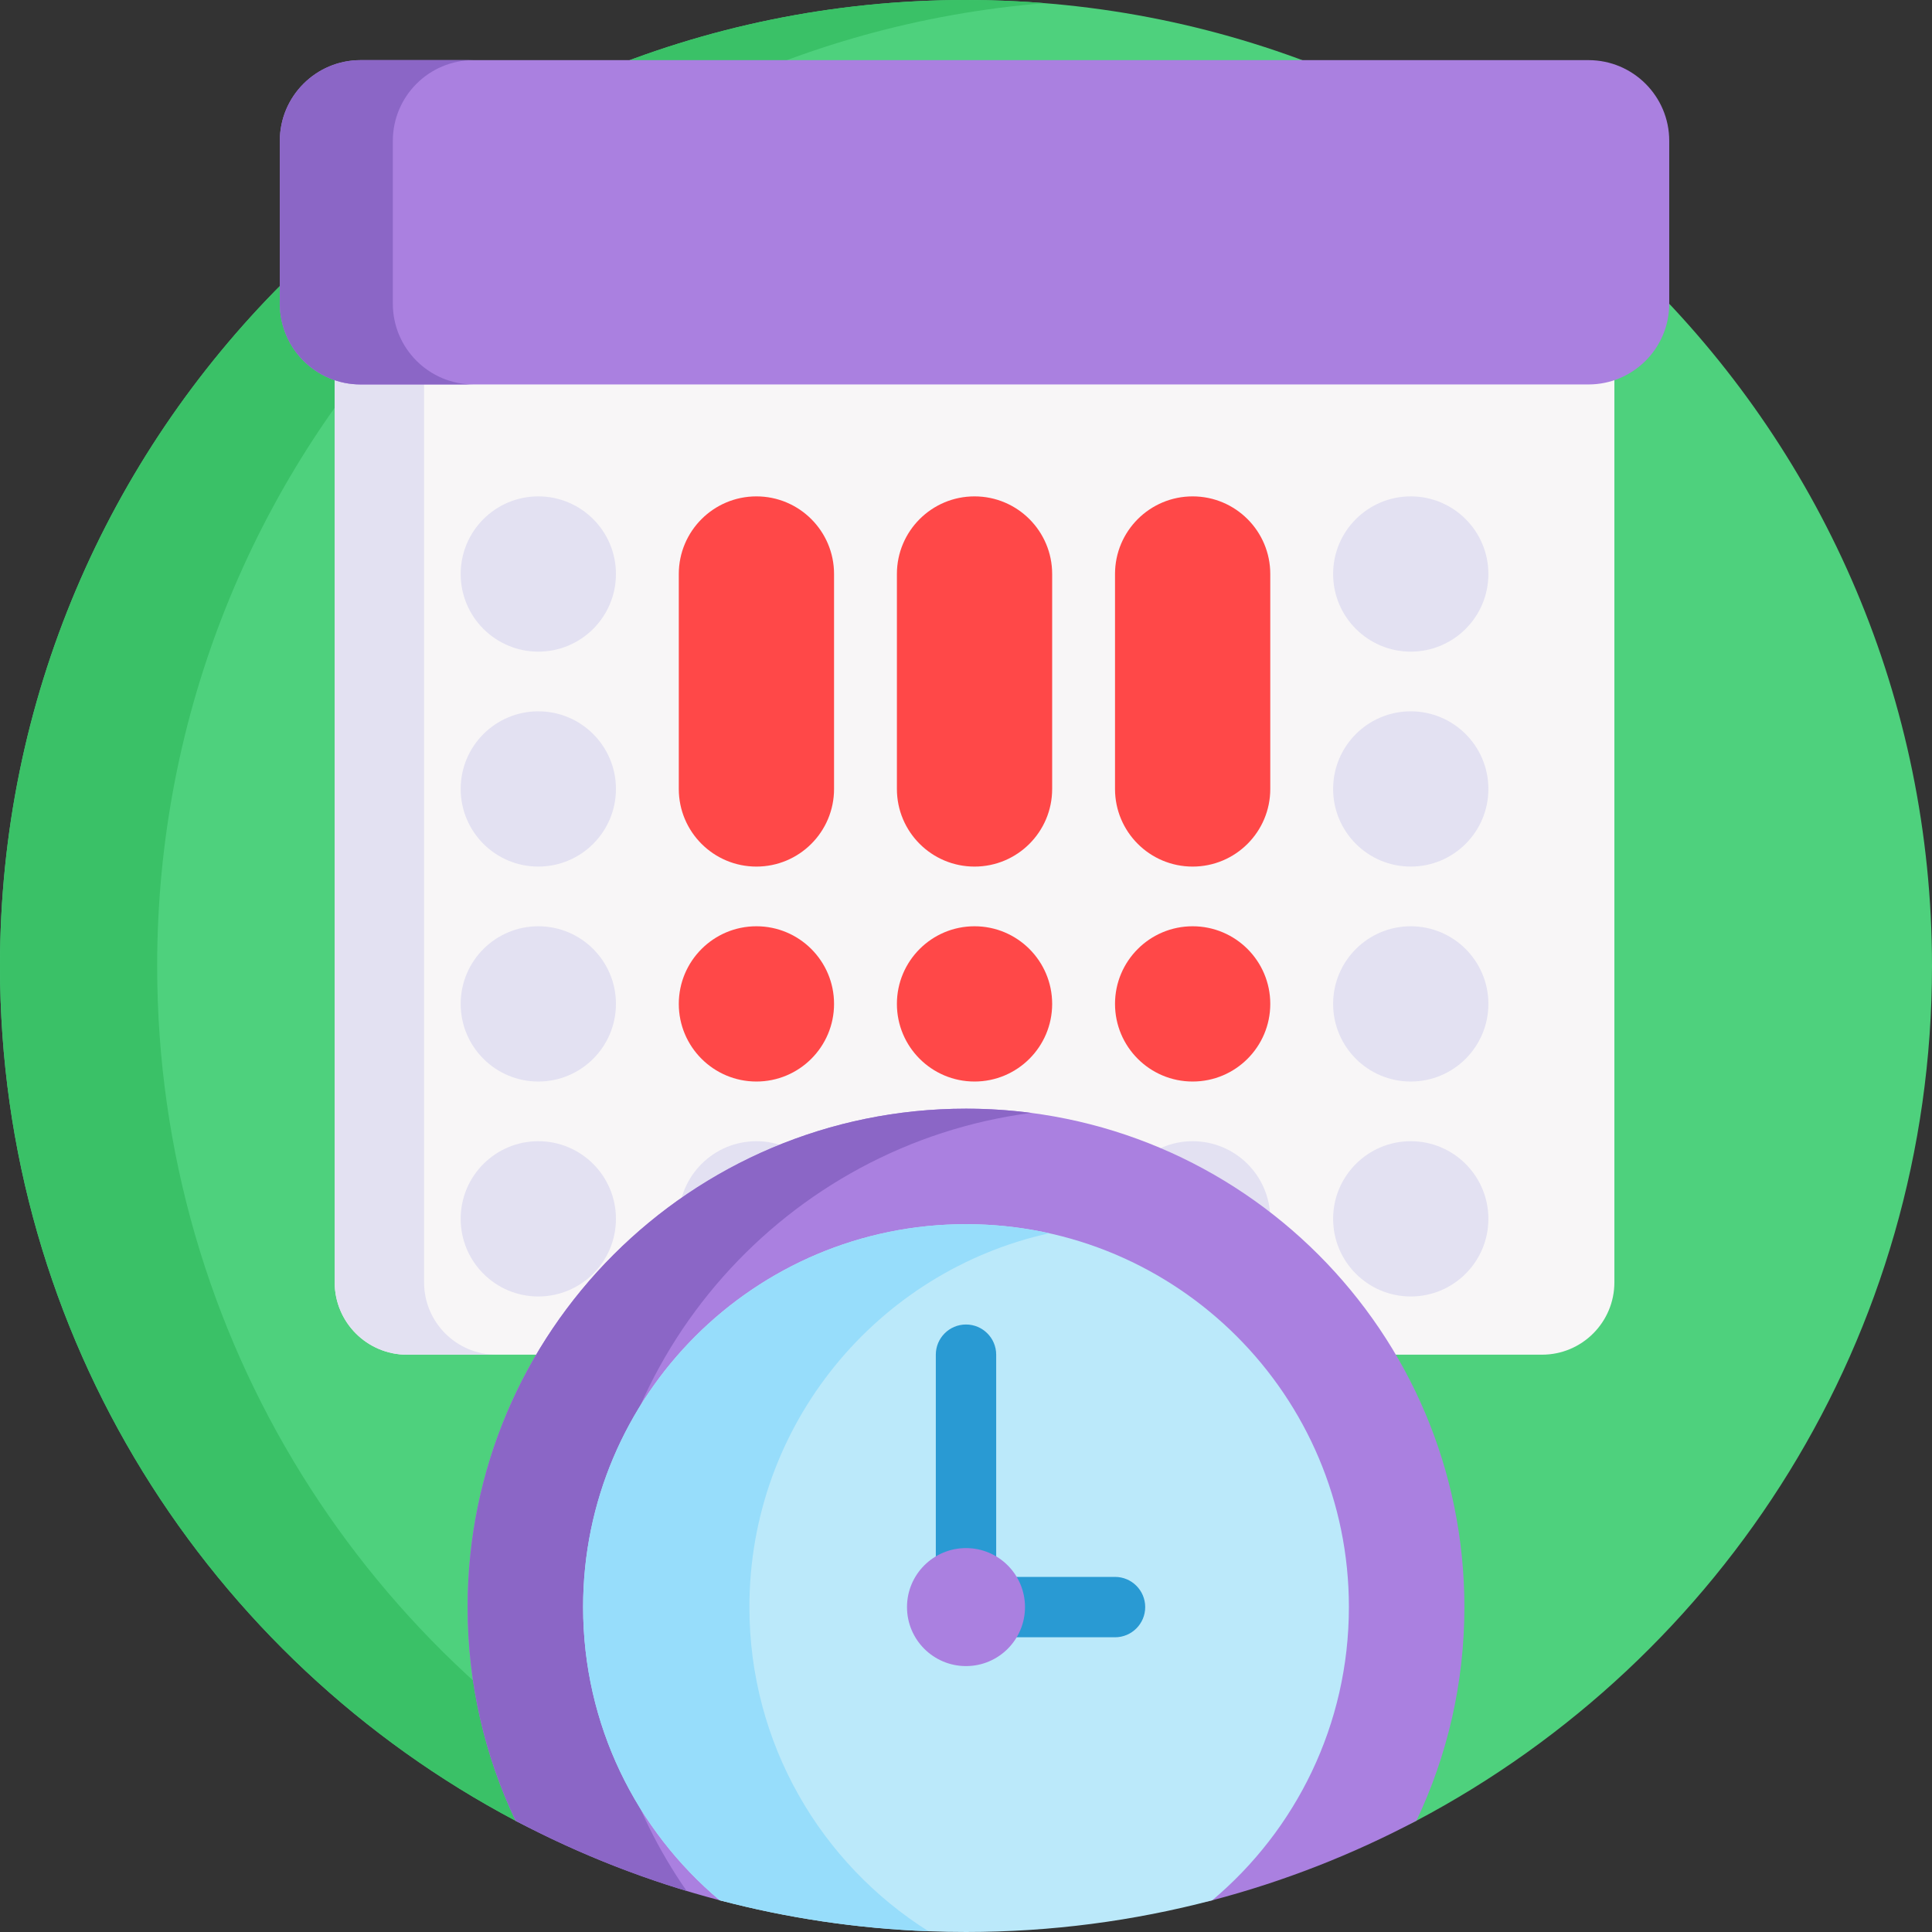 <?xml version="1.0" encoding="UTF-8"?>
<svg xmlns="http://www.w3.org/2000/svg" id="Capa_1" height="512" viewBox="0 0 512 512" width="512">
  <rect x="0" y="0" width="512" height="512" fill="#333333" stroke="none"/>
  <g>
    <path d="m512 256c0 98.27-55.38 183.62-136.64 226.52-35.64 18.82-76.25-40.99-119.36-40.99-25.75 0-50.6 19.503-74.04 12.424-15.81-4.76-30.97 36.146-45.32 28.566-81.26-42.9-136.64-128.25-136.64-226.52 0-141.38 114.62-256 256-256s256 114.62 256 256z" fill="#4ed17d"></path>
    <path d="m265.927 491.413c-6.87.56-2.917 2.917-9.927 2.917-43.105 0-83.723 7.015-119.363-11.804-81.255-42.906-136.637-128.251-136.637-226.526 0-141.39 114.62-256 256-256 7.01 0 13.96.28 20.83.84-131.65 10.59-235.18 120.78-235.18 255.16 0 98.919 56.107 184.739 138.237 227.363 29.433 15.275 51.307 5.256 86.04 8.05z" fill="#3ac167"></path>
    <g>
      <path d="m408.646 359.005h-300.769c-10.594 0-19.182-8.588-19.182-19.182v-257.96h339.134v257.96c-.001 10.594-8.589 19.182-19.183 19.182z" fill="#f8f6f7"></path>
      <g fill="#e3e1f2">
        <path d="m131.567 359.007h-23.689c-10.593 0-19.184-8.591-19.184-19.184v-257.955h23.689v257.955c0 10.593 8.591 19.184 19.184 19.184z"></path>
        <circle cx="142.658" cy="152.118" r="20.572"></circle>
        <circle cx="373.864" cy="152.118" r="20.572"></circle>
        <circle cx="142.658" cy="209.081" r="20.572"></circle>
        <circle cx="373.864" cy="209.081" r="20.572"></circle>
        <circle cx="142.658" cy="266.044" r="20.572"></circle>
        <circle cx="373.864" cy="266.044" r="20.572"></circle>
        <g>
          <circle cx="142.658" cy="323.006" r="20.572"></circle>
          <circle cx="200.46" cy="323.006" r="20.572"></circle>
          <circle cx="258.261" cy="323.006" r="20.572"></circle>
          <circle cx="316.063" cy="323.006" r="20.572"></circle>
          <circle cx="373.864" cy="323.006" r="20.572"></circle>
        </g>
      </g>
      <path d="m420.964 101.882h-325.406c-11.821 0-21.403-9.583-21.403-21.403v-43.139c0-11.821 9.583-21.403 21.403-21.403h325.406c11.821 0 21.403 9.583 21.403 21.403v43.139c0 11.82-9.582 21.403-21.403 21.403z" fill="#aa80e0"></path>
      <path d="m125.509 101.881h-29.95c-11.822 0-21.404-9.583-21.404-21.405v-43.136c0-11.821 9.583-21.405 21.404-21.405h29.95c-11.822 0-21.405 9.583-21.405 21.405v43.137c.001 11.821 9.584 21.404 21.405 21.404z" fill="#8b66c6"></path>
      <path d="m237.689 152.118c0-11.362 9.21-20.572 20.572-20.572s20.572 9.21 20.572 20.572v56.963c0 11.362-9.21 20.572-20.572 20.572s-20.572-9.21-20.572-20.572z" fill="#ff4848"></path>
      <circle cx="258.261" cy="266.044" fill="#ff4848" r="20.572"></circle>
      <path d="m295.491 152.118c0-11.362 9.21-20.572 20.572-20.572s20.572 9.21 20.572 20.572v56.963c0 11.362-9.21 20.572-20.572 20.572s-20.572-9.21-20.572-20.572z" fill="#ff4848"></path>
      <circle cx="316.063" cy="266.044" fill="#ff4848" r="20.572"></circle>
      <path d="m179.888 152.118c0-11.362 9.21-20.572 20.572-20.572s20.572 9.21 20.572 20.572v56.963c0 11.362-9.21 20.572-20.572 20.572s-20.572-9.21-20.572-20.572z" fill="#ff4848"></path>
      <circle cx="200.46" cy="266.044" fill="#ff4848" r="20.572"></circle>
    </g>
    <path d="m388.08 425.89c0 20.26-4.56 39.46-12.72 56.63-17 8.97-35.12 16.09-54.11 21.08-20.83 5.48-42.7-20.553-65.25-20.553-3.33 0-6.64-.06-9.94-.2-19.05-.72-37.56 25.422-55.31 20.753 0 0-.01.01-.01 0-18.99-4.99-37.1-12.11-54.1-21.08-8.16-17.17-12.72-36.37-12.72-56.63 0-72.94 59.13-132.08 132.08-132.08s132.08 59.14 132.08 132.08z" fill="#aa80e0"></path>
    <path d="m158.45 425.89c0 27.96 8.69 53.89 23.51 75.23-15.81-4.76-30.97-11.02-45.32-18.6-8.16-17.17-12.72-36.37-12.72-56.63 0-72.94 59.13-132.08 132.08-132.08 5.85 0 11.62.38 17.27 1.12-64.8 8.46-114.82 63.87-114.82 130.96z" fill="#8b66c6"></path>
    <path d="m357.47 425.89c0 31.2-14.08 59.11-36.22 77.71-20.83 5.48-42.7 8.4-65.25 8.4-3.33 0-6.64-.06-9.94-.2-19.05-.72-37.56-3.53-55.31-8.2 0 0-.01.01-.01 0-22.14-18.61-36.21-46.52-36.21-77.71 0-56.04 45.43-101.47 101.47-101.47s101.47 45.43 101.47 101.47z" fill="#bbe9fa"></path>
    <path d="m295.491 433.895h-47.491v-74.888c0-4.418 3.582-8 8-8s8 3.582 8 8v58.888h31.491c4.418 0 8 3.582 8 8s-3.582 8-8 8z" fill="#299ad3"></path>
    <path d="m246.06 511.8c-19.05-.72-37.56-3.53-55.31-8.2-22.14-18.6-36.22-46.51-36.22-77.71 0-56.04 45.43-101.47 101.47-101.47 7.57 0 14.94.83 22.04 2.41-45.45 10.05-79.44 50.59-79.44 99.06 0 36.19 18.94 67.96 47.46 85.91z" fill="#97ddfb"></path>
    <circle cx="256" cy="425.895" fill="#aa80e0" r="15.635"></circle>
  </g>
</svg>
